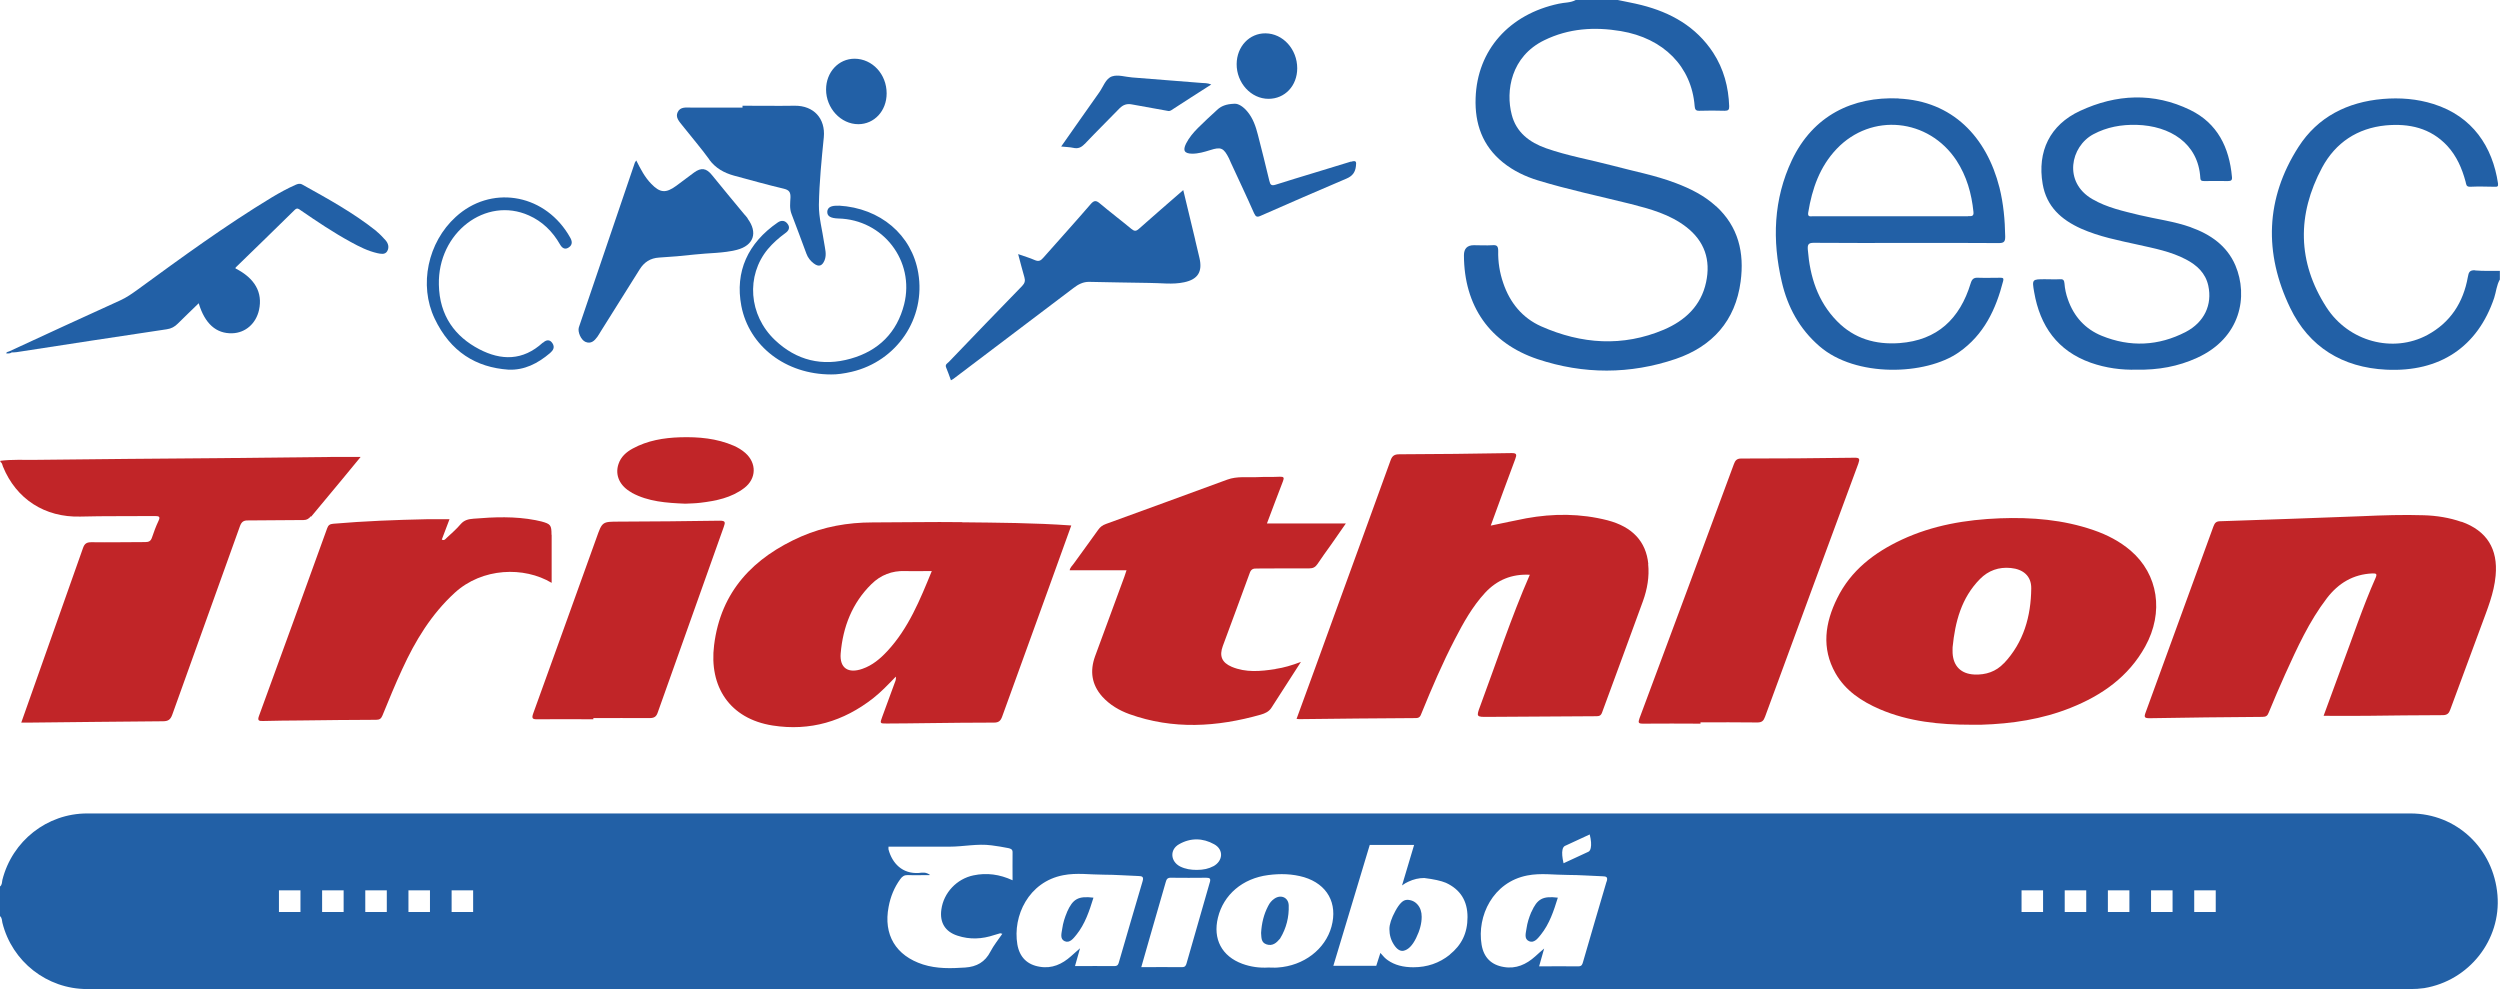 <?xml version="1.0" encoding="UTF-8"?>
<svg id="Camada_2" data-name="Camada 2" xmlns="http://www.w3.org/2000/svg" viewBox="0 0 188.21 74.47">
  <defs>
    <style>
      .cls-1 {
        fill: #c12528;
      }

      .cls-2 {
        fill: #2260a6;
      }
    </style>
  </defs>
  <g id="Camada_1-2" data-name="Camada 1">
    <path class="cls-2" d="M129.19,15.53c-.88-.81-1.93-1.33-3.04-1.75-1.55-.59-3.18-.89-4.78-1.32-1.66-.44-3.36-.73-4.98-1.3-1.24-.44-2.24-1.19-2.58-2.52-.47-1.79-.06-4.39,2.45-5.61,1.84-.9,3.78-1.02,5.76-.69,3.22,.54,5.33,2.67,5.56,5.65,.02,.24,.08,.36,.35,.35,.64-.02,1.27-.02,1.91,0,.27,0,.35-.08,.34-.34-.05-1.45-.41-2.81-1.21-4.04-1.29-1.96-3.18-3.02-5.4-3.58-.59-.15-1.18-.25-1.78-.38h-3.16c-.4,.22-.85,.18-1.28,.28-3.73,.79-6.14,3.49-6.26,7.1-.07,1.92,.51,3.6,2.06,4.85,.78,.63,1.68,1.06,2.63,1.35,2.29,.7,4.64,1.19,6.96,1.77,1.49,.38,2.97,.78,4.21,1.74,1.38,1.07,1.85,2.48,1.49,4.16-.38,1.78-1.59,2.89-3.18,3.57-3.1,1.31-6.2,1.09-9.23-.25-1.42-.63-2.36-1.78-2.86-3.26-.27-.78-.4-1.6-.38-2.42,0-.36-.1-.46-.44-.43-.46,.03-.93,0-1.39,0q-.75,0-.75,.76c.01,3.81,1.94,6.61,5.55,7.82,3.45,1.15,6.96,1.15,10.4-.02,2.75-.94,4.49-2.87,4.88-5.82,.29-2.17-.16-4.13-1.85-5.68"/>
    <path class="cls-2" d="M186.35,20.35c-.42-.03-.5,.14-.56,.5-.34,1.92-1.31,3.43-3.05,4.37-2.57,1.38-5.92,.52-7.6-2.09-2.19-3.4-2.22-6.98-.32-10.52,1.01-1.87,2.65-2.96,4.79-3.17,1.76-.16,3.37,.19,4.63,1.54,.71,.77,1.11,1.7,1.38,2.7,.05,.17,.02,.39,.34,.38,.62-.03,1.24-.01,1.86,0,.18,0,.27,0,.24-.25-.41-2.75-1.9-5.05-4.86-5.98-1.24-.39-2.52-.49-3.81-.38-2.67,.23-4.9,1.35-6.35,3.61-2.49,3.88-2.61,8-.63,12.11,1.42,2.96,3.95,4.5,7.23,4.66,4.06,.2,6.89-1.73,8.13-5.4,.15-.46,.18-.96,.43-1.39v-.65c-.62,0-1.24,.02-1.86-.03"/>
    <path class="cls-2" d="M142.93,7.41c-3.45-.15-6.43,1.28-8.03,4.65-1.39,2.95-1.49,6.03-.76,9.16,.44,1.9,1.33,3.54,2.83,4.84,2.73,2.38,8.01,2.2,10.49,.47,1.9-1.32,2.8-3.24,3.35-5.39,.05-.2-.03-.23-.21-.23-.56,0-1.12,.02-1.67,0-.33-.02-.47,.09-.57,.42-.81,2.66-2.5,4.29-5.36,4.5-1.8,.13-3.41-.33-4.7-1.65-1.46-1.49-2.04-3.35-2.2-5.38-.03-.39,.04-.53,.48-.52,2.31,.02,4.62,.01,6.93,.01s4.65-.01,6.97,.01c.4,0,.48-.12,.48-.49-.02-1.25-.13-2.47-.43-3.68-.97-3.83-3.55-6.53-7.6-6.71m5.23,8.86c-1.94,0-3.87,0-5.81,0s-3.9,0-5.86,0c-.18,0-.42,.08-.36-.28,.29-1.79,.87-3.46,2.15-4.8,2.61-2.73,6.91-2.3,9.01,.88,.77,1.18,1.14,2.49,1.28,3.88,.04,.36-.19,.31-.4,.31"/>
    <path class="cls-2" d="M164.94,17.11c-1.26-.45-2.59-.61-3.88-.92-1.22-.3-2.44-.56-3.54-1.2-2.21-1.28-1.64-3.96,.07-4.88,1.03-.55,2.12-.74,3.27-.71,2.49,.07,4.64,1.37,4.79,4,.01,.23,.14,.23,.31,.23,.59,0,1.18-.01,1.77,0,.24,0,.33-.06,.3-.32-.2-2.21-1.09-4.03-3.14-5.03-2.75-1.34-5.57-1.2-8.3,.07-2.26,1.05-3.23,3.05-2.81,5.5,.29,1.7,1.4,2.69,2.89,3.36,1.37,.61,2.83,.89,4.28,1.21,1.24,.28,2.48,.51,3.62,1.11,.82,.43,1.47,1.02,1.68,1.98,.31,1.43-.3,2.75-1.7,3.48-2.05,1.06-4.18,1.16-6.32,.29-1.25-.51-2.1-1.45-2.55-2.74-.14-.39-.23-.8-.26-1.22-.02-.23-.1-.32-.34-.3-.37,.02-.74,0-1.12,0-.97,0-.99,0-.82,.97,.44,2.56,1.76,4.43,4.27,5.32,1.14,.4,2.31,.55,3.44,.52,1.63,.03,3.13-.24,4.55-.89,3.3-1.5,3.87-4.64,2.89-6.96-.64-1.49-1.88-2.34-3.36-2.87"/>
    <path class="cls-1" d="M23.43,38.89c.77-.93,1.55-1.86,2.32-2.79,.46-.55,.91-1.1,1.4-1.7-.75,0-1.41,0-2.07,0-2.8,.03-5.61,.06-8.41,.09-4.68,.04-9.36,.07-14.04,.13-.86,.01-1.73-.04-2.6,.07v.09c.14,.07,.14,.22,.19,.34,1,2.46,3.16,3.84,5.82,3.77,1.88-.05,3.75-.02,5.62-.04,.31,0,.43,.04,.27,.37-.19,.4-.35,.83-.49,1.25-.09,.27-.24,.34-.51,.34-1.35,0-2.7,.03-4.04,.01-.37,0-.53,.1-.65,.46-1.23,3.5-2.47,6.99-3.71,10.49-.31,.87-.61,1.73-.93,2.63,.26,0,.46,0,.66,0,3.33-.03,6.66-.08,9.99-.1,.4,0,.58-.11,.72-.5,1.69-4.73,3.4-9.45,5.09-14.18,.12-.33,.27-.45,.62-.44,1.4,0,2.79-.03,4.18-.03,.25,0,.39-.11,.54-.28"/>
    <path class="cls-1" d="M124.09,42.45c-.17-1.69-1.2-2.79-3.07-3.28-2.03-.52-4.08-.52-6.12-.15-.88,.17-1.74,.36-2.67,.55,.62-1.7,1.22-3.35,1.84-5,.13-.35,.13-.47-.3-.46-2.8,.05-5.61,.08-8.41,.09-.36,0-.54,.09-.67,.45-1.41,3.91-2.84,7.81-4.26,11.72-.93,2.57-1.86,5.14-2.82,7.75,.1,.01,.15,.02,.2,.02,2.93-.03,5.85-.07,8.78-.08,.3,0,.35-.17,.43-.37,.77-1.89,1.57-3.76,2.51-5.57,.64-1.24,1.32-2.46,2.27-3.49,.9-.97,2.01-1.43,3.37-1.36-1.42,3.25-2.51,6.59-3.73,9.87-.31,.83-.3,.84,.59,.83,2.71-.02,5.42-.04,8.13-.05,.22,0,.36-.03,.45-.28,1.02-2.8,2.07-5.59,3.08-8.39,.32-.89,.49-1.83,.39-2.79"/>
    <path class="cls-1" d="M72.42,39.31c-2.25-.03-4.49,.02-6.74,.02-1.85,0-3.65,.32-5.34,1.05-3.61,1.58-6.08,4.13-6.58,8.19-.39,3.12,1.17,5.54,4.41,6.05,2.82,.44,5.33-.31,7.56-2.05,.61-.48,1.14-1.04,1.71-1.63,.04,.24-.06,.39-.11,.54-.3,.83-.61,1.65-.91,2.48-.19,.51-.18,.51,.33,.51,1.04,0,2.08-.02,3.12-.03,1.65-.02,3.32-.04,4.97-.04,.36,0,.5-.15,.61-.46,1.17-3.24,2.35-6.48,3.52-9.72,.56-1.54,1.11-3.08,1.68-4.66-2.79-.2-5.52-.21-8.24-.24m-5.61,9.7c-.53,.57-1.12,1.07-1.87,1.33-1.07,.38-1.73-.05-1.64-1.16,.17-1.99,.86-3.79,2.32-5.22,.69-.68,1.54-1.01,2.52-.98,.65,.02,1.3,0,2.02,0-.89,2.17-1.75,4.31-3.35,6.03"/>
    <path class="cls-1" d="M185.31,39.29c-.91-.32-1.86-.47-2.83-.5-1.55-.05-3.09,0-4.65,.07-3.55,.14-7.11,.26-10.67,.38-.3,0-.42,.11-.52,.38-1.7,4.68-3.4,9.35-5.11,14.02-.13,.35-.09,.43,.3,.43,2.83-.05,5.67-.08,8.5-.1,.27,0,.38-.09,.47-.33,.4-.97,.81-1.94,1.24-2.89,.9-1.98,1.8-3.97,3.14-5.72,.87-1.13,1.98-1.8,3.43-1.86,.26,0,.37,.01,.24,.32-.98,2.21-1.73,4.5-2.58,6.75-.45,1.21-.89,2.43-1.34,3.65,1.1,0,2.15,.01,3.2,0,1.92-.02,3.84-.05,5.76-.05,.35,0,.48-.14,.58-.43,.77-2.1,1.56-4.2,2.33-6.3,.45-1.23,.96-2.44,1.08-3.77,.19-2.01-.66-3.38-2.56-4.06"/>
    <path class="cls-1" d="M160.4,41.45c-.82-.7-1.77-1.19-2.79-1.54-2.29-.79-4.65-.98-7.05-.89-2.56,.1-5.05,.52-7.39,1.61-2.07,.97-3.83,2.31-4.86,4.41-.91,1.84-1.2,3.75-.13,5.64,.75,1.32,1.97,2.12,3.33,2.71,2.19,.94,4.51,1.17,6.86,1.17,.26,0,.53,0,.79,0,2.3-.07,4.57-.41,6.72-1.27,2.36-.94,4.36-2.34,5.62-4.62,1.42-2.57,.99-5.43-1.1-7.22m-9.54,8.48c-.59,.63-1.36,.89-2.23,.85-.99-.05-1.57-.62-1.63-1.6-.01-.15,0-.31,0-.46,.19-1.91,.66-3.71,2.06-5.13,.63-.64,1.42-.92,2.32-.83,.93,.09,1.55,.6,1.54,1.53-.02,2.11-.57,4.07-2.06,5.65"/>
    <path class="cls-1" d="M96.02,50.37c-1.11,.17-2.22,.28-3.29-.17-.75-.32-.95-.82-.67-1.57,.67-1.83,1.36-3.65,2.02-5.48,.1-.29,.25-.36,.54-.35,1.32,0,2.63-.02,3.95-.01,.28,0,.45-.09,.61-.32,.33-.5,.69-.99,1.04-1.48,.36-.51,.72-1.03,1.1-1.58h-5.94c.41-1.08,.8-2.14,1.21-3.19,.1-.26,.06-.34-.23-.33-.56,.03-1.12,0-1.67,.03-.77,.04-1.54-.09-2.3,.19-3.04,1.12-6.09,2.23-9.14,3.34-.25,.09-.42,.22-.57,.43-.61,.86-1.24,1.71-1.85,2.56-.11,.15-.27,.29-.3,.49h4.28c-.06,.17-.11,.33-.16,.48-.74,2-1.48,4-2.21,6-.4,1.11-.26,2.13,.54,3.03,.56,.62,1.27,1.04,2.04,1.32,3.29,1.18,6.59,.98,9.9,.04,.31-.09,.61-.22,.8-.52,.72-1.12,1.44-2.24,2.22-3.45-.69,.26-1.29,.44-1.91,.53"/>
    <path class="cls-1" d="M139.59,34.46c-2.84,.04-5.67,.06-8.51,.06-.33,0-.45,.15-.55,.43-2.36,6.38-4.72,12.75-7.1,19.12-.12,.34-.09,.41,.27,.41,1.44-.02,2.88,0,4.32,0v-.1c1.43,0,2.85-.01,4.28,.01,.35,0,.47-.13,.58-.43,2.33-6.35,4.67-12.7,7.02-19.05,.13-.37,.1-.46-.31-.45"/>
    <path class="cls-1" d="M41.52,40.26c0-.72-.06-.81-.75-1-.15-.04-.3-.07-.45-.1-1.55-.3-3.11-.24-4.67-.11-.39,.03-.7,.1-.97,.41-.32,.38-.7,.7-1.06,1.04-.1,.1-.19,.22-.36,.12,.18-.47,.36-.94,.58-1.53-.63,0-1.19-.01-1.74,0-2.34,.05-4.68,.14-7.01,.34-.26,.02-.38,.11-.46,.34-1.7,4.71-3.41,9.42-5.13,14.12-.13,.35-.03,.4,.3,.39,.95-.03,1.89-.03,2.84-.04,1.89-.02,3.78-.05,5.67-.05,.26,0,.38-.08,.48-.32,.48-1.17,.96-2.35,1.49-3.49,.98-2.14,2.18-4.12,3.94-5.74,2.09-1.92,5.24-2,7.31-.76v-3.62Z"/>
    <path class="cls-1" d="M54.2,39.2c-2.53,.04-5.05,.06-7.58,.07-1.28,0-1.28,0-1.71,1.21-1.59,4.4-3.16,8.81-4.76,13.21-.15,.41-.06,.47,.34,.46,1.39-.02,2.79,0,4.18,0v-.09c1.41,0,2.82-.01,4.23,0,.35,0,.51-.1,.62-.43,1.65-4.66,3.31-9.32,4.97-13.97,.12-.34,.13-.46-.3-.46"/>
    <path class="cls-1" d="M47.57,37.1c1.24,.67,2.6,.76,4.02,.82,.34-.02,.74-.02,1.14-.07,1.17-.14,2.33-.37,3.3-1.11,.92-.7,.95-1.87,.08-2.64-.26-.23-.55-.4-.86-.54-1.29-.56-2.65-.68-4.04-.64-1.25,.04-2.46,.24-3.58,.85-.48,.26-.89,.62-1.07,1.17-.28,.84,.1,1.66,1.01,2.15"/>
    <path class="cls-2" d="M28.34,17.4c-1.73-1.38-3.65-2.43-5.57-3.5-.19-.11-.35-.06-.53,.02-.61,.27-1.19,.59-1.76,.93-3.5,2.12-6.8,4.53-10.1,6.94-.43,.31-.85,.61-1.34,.83-2.78,1.26-5.57,2.55-8.34,3.83-.08,.04-.2,.03-.24,.15,.16,.02,.3,.02,.43-.07,.12,0,.25,0,.37-.02,3.76-.58,7.52-1.16,11.29-1.72,.35-.05,.6-.19,.84-.43,.51-.51,1.04-1.01,1.57-1.53,.46,1.54,1.32,2.3,2.53,2.26,.98-.03,1.78-.72,2.01-1.75,.29-1.32-.31-2.39-1.77-3.13,0-.03,0-.07,.02-.08,1.48-1.44,2.96-2.87,4.43-4.32,.2-.2,.31-.08,.47,.03,1.22,.84,2.46,1.67,3.76,2.38,.64,.35,1.29,.68,2,.84,.25,.05,.56,.13,.73-.13,.18-.29,.1-.61-.13-.86-.21-.23-.42-.46-.66-.65"/>
    <path class="cls-2" d="M89.98,18.05c-.3-1.23-.59-2.45-.9-3.74-1.15,1-2.25,1.95-3.33,2.91-.22,.2-.35,.2-.58,.01-.77-.64-1.58-1.25-2.35-1.9-.29-.25-.45-.27-.72,.05-1.17,1.36-2.38,2.69-3.57,4.04-.19,.22-.35,.28-.63,.16-.38-.17-.78-.28-1.25-.45,.17,.64,.31,1.19,.47,1.74,.08,.27,.03,.45-.17,.66-1.85,1.9-3.69,3.81-5.52,5.72-.11,.11-.3,.19-.2,.42,.13,.31,.24,.63,.36,.96,.08-.05,.14-.07,.19-.11,3.01-2.28,6.03-4.56,9.04-6.84,.35-.27,.73-.47,1.18-.46,1.5,.02,3.01,.07,4.51,.08,.88,0,1.77,.14,2.64-.05,1.04-.22,1.39-.8,1.15-1.83-.11-.45-.21-.9-.32-1.35"/>
    <path class="cls-2" d="M56.29,16.44c-.08-.11-.18-.22-.27-.32-.81-.98-1.62-1.95-2.42-2.94-.42-.52-.8-.59-1.35-.19-.45,.33-.89,.67-1.34,1-.78,.57-1.22,.54-1.89-.16-.48-.49-.79-1.1-1.12-1.75-.05,.07-.08,.11-.1,.15-1.41,4.13-2.81,8.27-4.22,12.41-.11,.34,.16,.96,.5,1.1,.41,.17,.67-.08,.89-.38,.1-.14,.18-.29,.27-.43,.97-1.55,1.94-3.09,2.91-4.64,.34-.55,.81-.86,1.47-.9,.89-.05,1.79-.13,2.68-.23,1.06-.12,2.14-.09,3.17-.35,1.28-.33,1.6-1.3,.81-2.36"/>
    <path class="cls-2" d="M53.39,12.01c.48,.65,1.11,1,1.86,1.21,1.26,.34,2.5,.69,3.77,.99,.4,.1,.5,.27,.49,.66-.02,.41-.08,.83,.08,1.24,.38,.99,.75,1.99,1.12,2.99,.11,.3,.3,.54,.55,.73,.38,.29,.64,.2,.82-.24,.17-.44,.03-.86-.03-1.28-.14-.96-.41-1.93-.4-2.89,.03-1.7,.2-3.39,.37-5.09,.13-1.4-.75-2.38-2.18-2.37-1.31,.02-2.63,0-3.94,0v.14c-1.29,0-2.57,0-3.85,0-.38,0-.83-.08-1.03,.34-.2,.41,.14,.73,.37,1.03,.67,.85,1.38,1.67,2.02,2.55"/>
    <path class="cls-2" d="M63.15,15.49c-.57-.03-.85,.11-.87,.45-.01,.34,.25,.49,.84,.51,3.36,.08,5.76,3.19,4.95,6.45-.54,2.14-1.93,3.51-4.02,4.1-2.14,.61-4.09,.14-5.71-1.4-1.98-1.88-2.19-4.85-.53-6.85,.38-.45,.82-.84,1.3-1.19,.26-.18,.4-.42,.18-.71-.2-.27-.48-.28-.74-.1-2.25,1.55-3.23,3.7-2.74,6.28,.59,3.04,3.35,5.16,6.76,5.16,.43,.01,.99-.07,1.55-.2,3.4-.8,5.59-4.03,5.01-7.44-.48-2.87-2.86-4.89-5.98-5.07"/>
    <path class="cls-2" d="M101.72,12.16c-1.89,.59-3.78,1.14-5.67,1.74-.34,.11-.42,.01-.49-.29-.27-1.16-.57-2.31-.86-3.46-.16-.63-.37-1.25-.8-1.76-.3-.36-.67-.6-.96-.58-.64,.02-1.02,.18-1.33,.48-.48,.44-.96,.88-1.42,1.34-.35,.35-.67,.73-.9,1.18-.26,.53-.12,.75,.46,.76,.47,0,.91-.13,1.36-.27,.81-.26,1.01-.17,1.41,.62,.05,.11,.1,.23,.15,.34,.58,1.26,1.18,2.52,1.74,3.79,.13,.28,.23,.32,.51,.19,2.15-.95,4.3-1.88,6.46-2.8,.44-.19,.65-.47,.7-.94,.05-.35,0-.44-.38-.32"/>
    <path class="cls-2" d="M40.86,25.8c-1.5,1.37-3.13,1.35-4.78,.49-1.8-.94-3-2.5-3.04-4.86-.09-3.92,3.53-6.67,6.78-5.21,.99,.44,1.77,1.18,2.35,2.2,.17,.29,.39,.39,.66,.2,.29-.2,.25-.48,.08-.76-.05-.09-.1-.18-.16-.27-1.93-3.06-5.84-3.64-8.44-1.26-2.1,1.91-2.79,5.13-1.59,7.65,1.19,2.51,3.12,3.68,5.56,3.85,1.19,.05,2.2-.46,3.13-1.25,.23-.2,.38-.43,.18-.74-.2-.31-.47-.26-.71-.04"/>
    <path class="cls-2" d="M81.66,10.84c.86-.91,1.76-1.79,2.63-2.69,.27-.27,.56-.36,.92-.29,.85,.16,1.7,.3,2.55,.46,.14,.02,.26,.08,.4-.01,.99-.65,1.99-1.28,3.03-1.95-.29-.12-.54-.1-.78-.12-1.72-.14-3.45-.27-5.18-.41-.51-.04-1.07-.23-1.51-.08-.48,.16-.66,.78-.96,1.2-.95,1.33-1.88,2.68-2.87,4.08,.36,.04,.64,.04,.91,.1,.35,.08,.6-.02,.85-.29"/>
    <path class="cls-2" d="M95.5,7.44c1.23,0,2.16-.98,2.16-2.3,0-1.43-1.07-2.62-2.39-2.63-1.21-.01-2.16,.99-2.17,2.31-.01,1.42,1.08,2.62,2.4,2.62"/>
    <path class="cls-2" d="M64.61,9.35c1.21,0,2.14-1,2.14-2.32,0-1.44-1.07-2.6-2.41-2.61-1.21,0-2.15,1.01-2.15,2.32,0,1.41,1.11,2.61,2.43,2.61"/>
    <path class="cls-2" d="M115.28,68.67c-.17,.4-.3,.81-.36,1.24-.05,.35-.2,.78,.2,.95,.37,.16,.65-.21,.87-.48,.66-.82,.98-1.8,1.29-2.8-1.14-.14-1.55,.09-1.99,1.08"/>
    <path class="cls-2" d="M80.33,68.67c-.17,.4-.3,.81-.36,1.24-.05,.35-.2,.78,.19,.95,.37,.16,.65-.21,.87-.48,.66-.82,.98-1.8,1.29-2.8-1.14-.14-1.55,.09-1.99,1.08"/>
    <path class="cls-2" d="M95.95,67.65c-.21,.14-.37,.33-.48,.56-.33,.63-.49,1.3-.53,2.03,.03,.33-.02,.72,.42,.86,.44,.14,.73-.11,.99-.42,.01-.01,.02-.02,.03-.04,.46-.76,.67-1.6,.64-2.48-.02-.59-.58-.84-1.07-.51"/>
    <path class="cls-2" d="M105.9,67.75c-.27,0-.55,.28-.85,.83-.3,.55-.45,1.01-.45,1.36,0,.44,.11,.83,.34,1.18,.22,.34,.46,.5,.71,.46,.36-.07,.68-.39,.96-.96,.28-.57,.42-1.1,.42-1.6,0-.37-.1-.68-.31-.92-.21-.24-.48-.36-.82-.36"/>
    <path class="cls-2" d="M188.02,67.39c-.29-3.52-3.09-6.15-6.55-6.15-58.31,0-116.61,0-174.91,0-3.02,0-5.64,2.07-6.38,5-.04,.17-.01,.37-.18,.5v2.23c.16,.13,.14,.33,.18,.5,.73,2.93,3.36,4.99,6.38,4.99H181.48c.34,0,.68-.02,1.02-.07,3.38-.56,5.8-3.62,5.52-7m-70.39-3.41c.03-.16,.1-.26,.19-.3l.09-.04,1.1-.51,.67-.31c.11,.44,.13,.78,.08,1.01-.03,.16-.1,.26-.19,.3l-.09,.04-1.1,.51-.67,.31c-.1-.44-.13-.78-.08-1.01m-95.01,4.68h-1.62v-1.63h1.62v1.63Zm3.25,0h-1.62v-1.63h1.62v1.63Zm3.25,0h-1.62v-1.63h1.62v1.63Zm3.25,0h-1.62v-1.63h1.62v1.63Zm3.25,0h-1.62v-1.63h1.62v1.63Zm40.61-2.39c-.98-.45-1.94-.58-2.94-.37-1.26,.26-2.25,1.31-2.42,2.57-.14,.97,.28,1.67,1.21,1.97,.93,.31,1.86,.26,2.78-.05,.15-.04,.29-.09,.44-.13,.03,0,.06,.01,.16,.04-.31,.45-.65,.87-.89,1.33-.41,.8-1.04,1.15-1.91,1.21-1.07,.07-2.13,.1-3.17-.23-2.05-.66-3-2.24-2.59-4.35,.14-.75,.42-1.45,.88-2.08,.15-.21,.31-.31,.57-.3,.52,.02,1.04,0,1.68,0-.33-.26-.62-.18-.86-.16-1.23,.08-2-.72-2.28-1.77-.01-.06,0-.12,0-.21,1.54,0,3.07,0,4.6,0,1.05,0,2.09-.24,3.15-.1,.43,.06,.86,.12,1.28,.21,.17,.04,.32,.09,.31,.32-.01,.68,0,1.35,0,2.08m7.66,6.48c-.97-.01-1.94,0-2.96,0,.13-.47,.25-.89,.38-1.34-.23,.21-.46,.39-.67,.59-.68,.61-1.45,.96-2.37,.8-.93-.15-1.51-.71-1.68-1.68-.36-2.15,.85-4.71,3.45-5.21,1.01-.2,2.04-.04,3.06-.04,.87,0,1.73,.07,2.6,.1,.28,.01,.42,.04,.32,.39-.6,2.01-1.18,4.03-1.77,6.05-.05,.18-.08,.34-.35,.34m7.18-6.31c-.59,2.03-1.17,4.07-1.75,6.1-.05,.18-.11,.29-.34,.29-1.01-.01-2.01,0-3.07,0,.21-.75,.42-1.46,.62-2.17,.41-1.41,.82-2.82,1.22-4.23,.06-.22,.13-.34,.4-.33,.89,.01,1.77,.01,2.65,0,.28,0,.35,.07,.27,.35m.27-1.22c-.35,.19-.75,.28-1.25,.28-.44,0-.86-.06-1.26-.26-.73-.38-.79-1.27-.08-1.67,.87-.5,1.79-.48,2.65,0,.73,.4,.67,1.26-.07,1.66m8.9,4.54c-.47,1.71-2.09,2.95-4.05,3.08-.23,.02-.46,0-.7,0-.67,.04-1.33-.05-1.96-.28-1.55-.57-2.23-1.87-1.84-3.47,.42-1.74,1.86-2.96,3.78-3.21,.91-.12,1.82-.1,2.71,.16,1.74,.53,2.54,1.96,2.06,3.72m8.9,2.12c-.79,.63-1.7,.94-2.74,.94-.77,0-1.41-.17-1.92-.53-.17-.11-.35-.3-.56-.55l-.31,.97h-3.23l2.74-9.1h3.34l-.91,3.05c.18-.13,.33-.22,.47-.28,.4-.19,.8-.28,1.2-.28,.73,.09,1.27,.21,1.63,.36,1.09,.5,1.63,1.36,1.63,2.58s-.45,2.11-1.34,2.83m11.81-5.51c-.6,2.01-1.18,4.03-1.77,6.05-.05,.18-.09,.34-.35,.34-.97-.01-1.95,0-2.96,0,.13-.47,.25-.89,.38-1.34-.24,.21-.46,.39-.67,.59-.68,.61-1.45,.96-2.37,.8-.93-.15-1.51-.71-1.67-1.68-.36-2.15,.85-4.71,3.44-5.21,1.01-.2,2.04-.04,3.06-.04,.86,0,1.73,.07,2.6,.1,.28,.01,.42,.04,.32,.39m32.85,2.3h-1.62v-1.63h1.62v1.63Zm3.25,0h-1.62v-1.63h1.62v1.63Zm3.25,0h-1.62v-1.63h1.62v1.63Zm3.25,0h-1.62v-1.63h1.62v1.63Zm3.25,0h-1.62v-1.63h1.62v1.63Z"/>
  </g>
</svg>